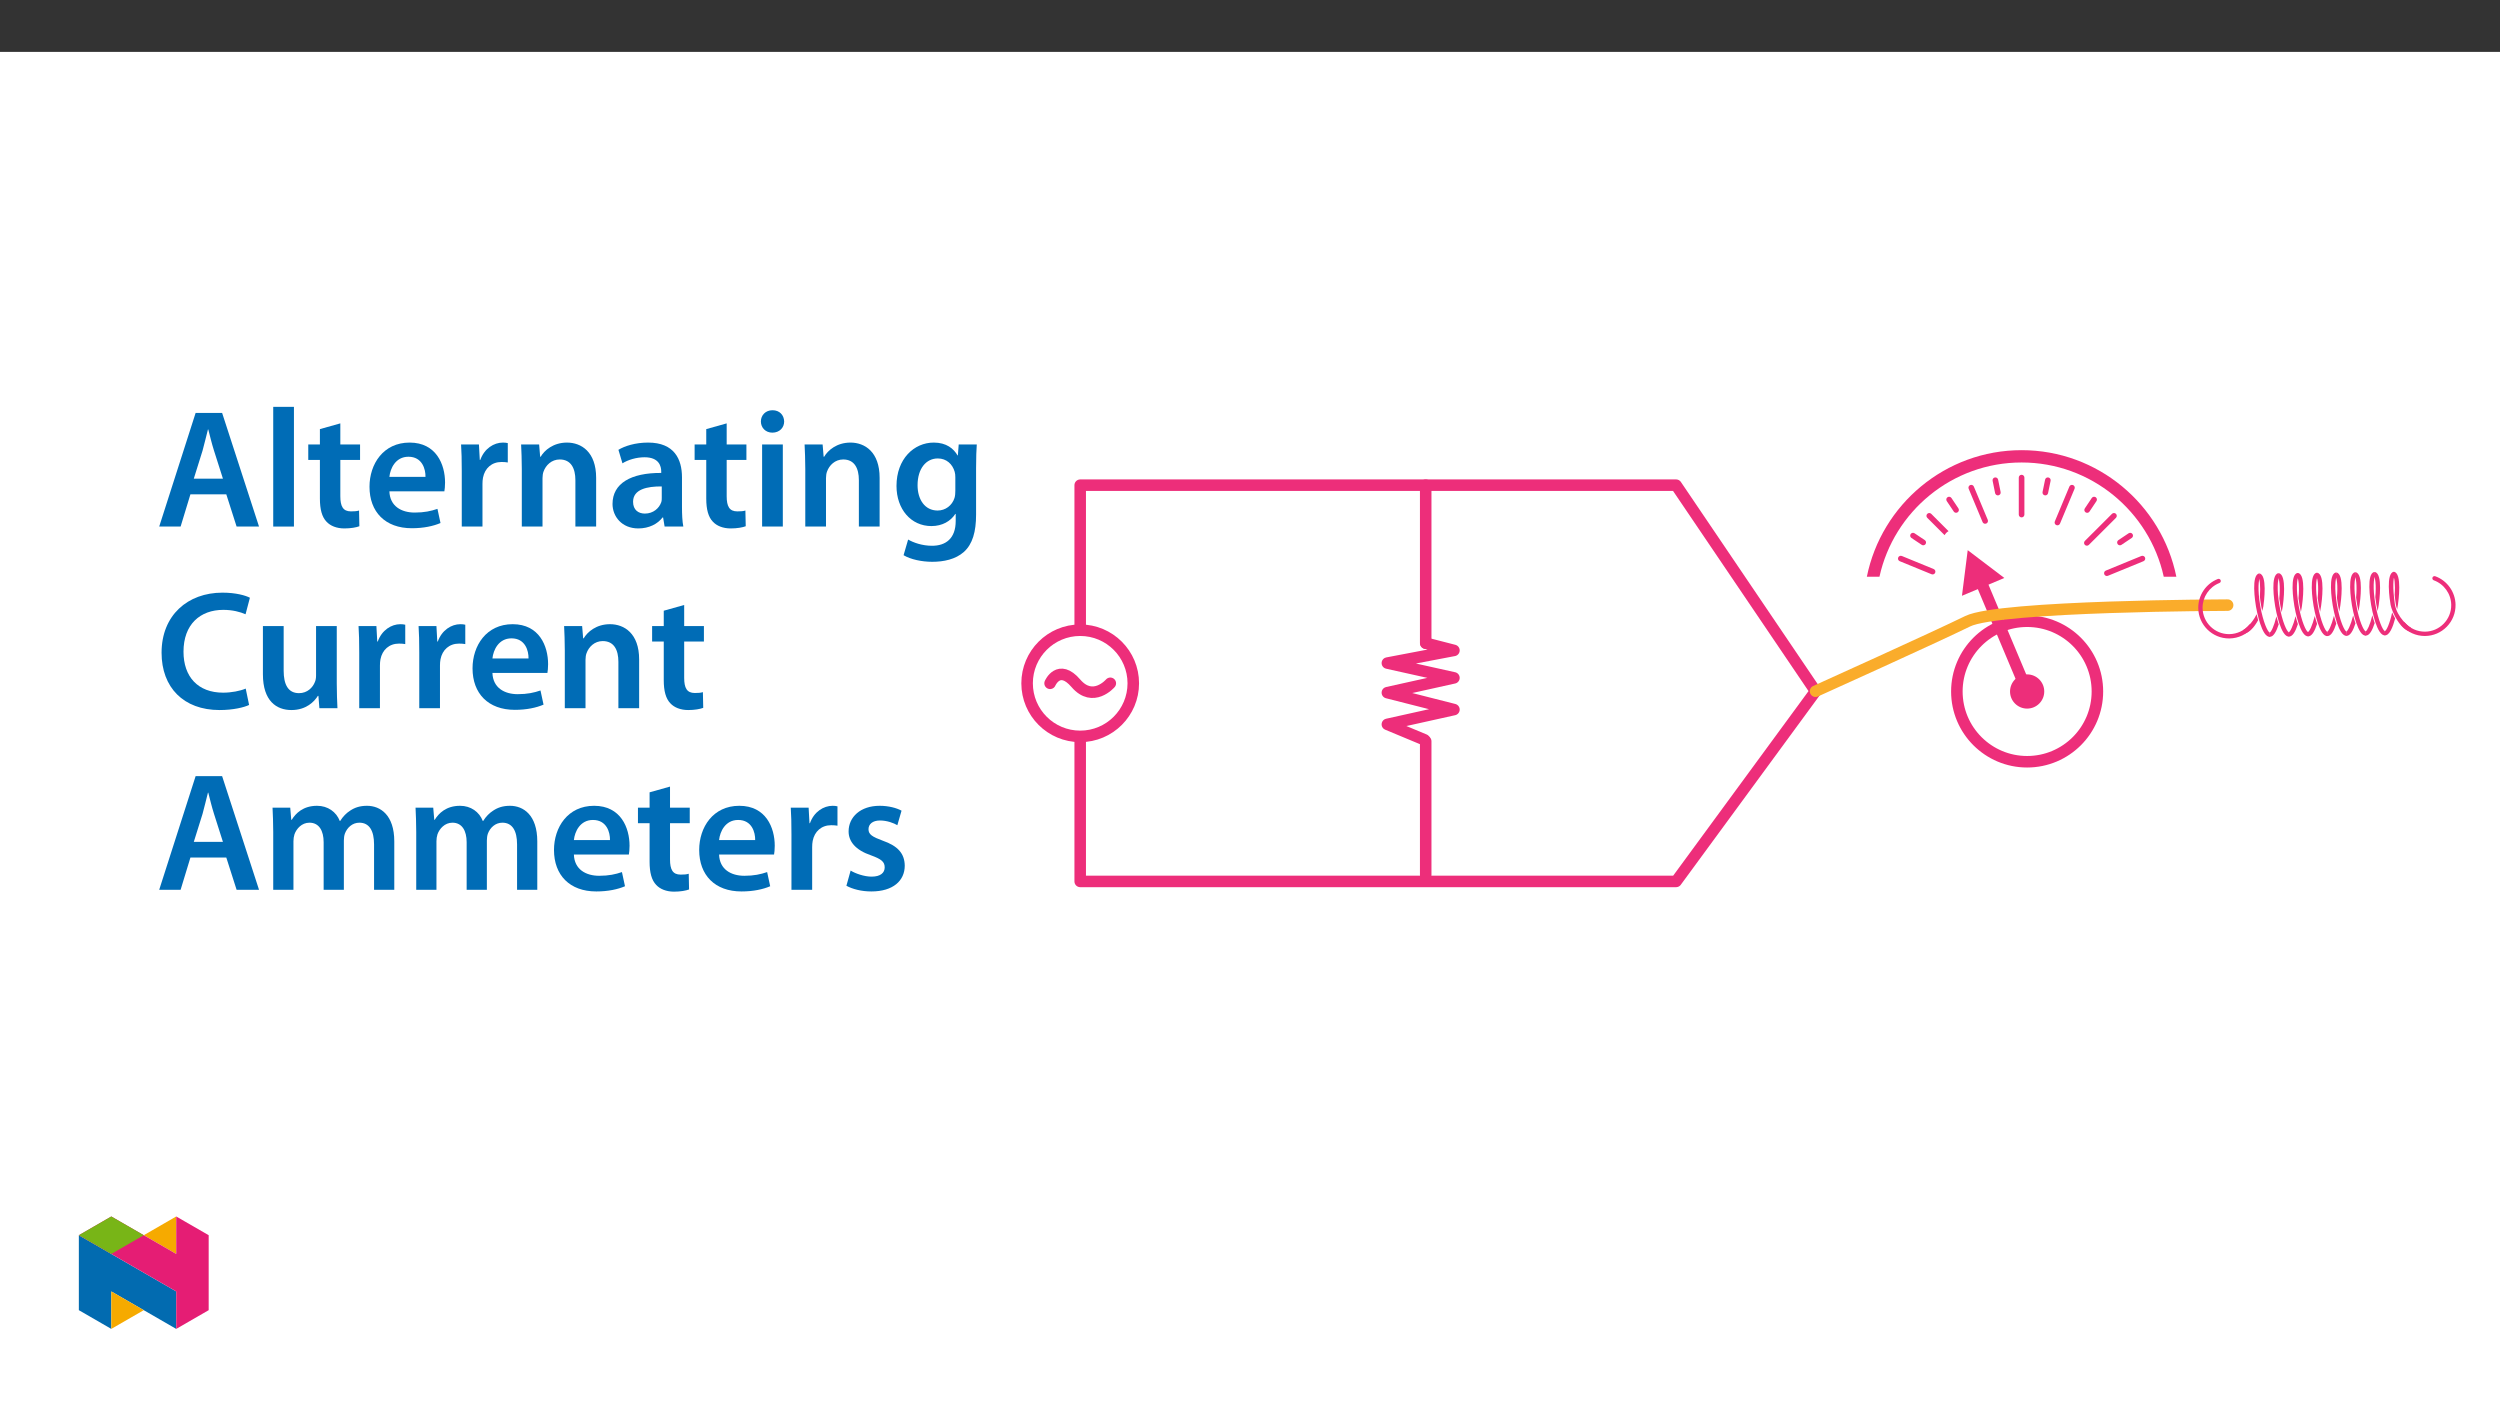 ﻿<?xml version="1.0" encoding="utf-8"?>
<svg xmlns="http://www.w3.org/2000/svg" xmlns:xlink="http://www.w3.org/1999/xlink" viewBox="0 0 960 540" version="1.1">
  <rect x="0" y="0" width="960" height="540" fill="#333333" stroke="none"/>
  <defs>
    <g>
      <symbol overflow="visible" id="glyph0-0">
        <path style="stroke:none;" d="M 0 0 L 32.375 0 L 32.375 -45.328 L 0 -45.328 Z M 16.188 -25.578 L 5.188 -42.094 L 27.188 -42.094 Z M 18.125 -22.656 L 29.141 -39.172 L 29.141 -6.156 Z M 5.188 -3.234 L 16.188 -19.75 L 27.188 -3.234 Z M 3.234 -39.172 L 14.25 -22.656 L 3.234 -6.156 Z M 3.234 -39.172 " />
      </symbol>
      <symbol overflow="visible" id="glyph0-1">
        <path style="stroke:none;" d="M 27.125 -12.375 L 31.078 0 L 39.688 0 L 25.516 -43.641 L 15.344 -43.641 L 1.359 0 L 9.578 0 L 13.344 -12.375 Z M 14.641 -18.391 L 18 -29.141 C 18.719 -31.734 19.422 -34.766 20.078 -37.297 L 20.203 -37.297 C 20.844 -34.766 21.562 -31.797 22.406 -29.141 L 25.828 -18.391 Z M 14.641 -18.391 " />
      </symbol>
      <symbol overflow="visible" id="glyph0-2">
        <path style="stroke:none;" d="M 4.281 0 L 12.234 0 L 12.234 -45.969 L 4.281 -45.969 Z M 4.281 0 " />
      </symbol>
      <symbol overflow="visible" id="glyph0-3">
        <path style="stroke:none;" d="M 5.562 -37.422 L 5.562 -31.531 L 1.094 -31.531 L 1.094 -25.578 L 5.562 -25.578 L 5.562 -10.75 C 5.562 -6.609 6.344 -3.688 8.094 -1.875 C 9.578 -0.266 11.984 0.719 14.953 0.719 C 17.422 0.719 19.547 0.328 20.719 -0.125 L 20.594 -6.156 C 19.688 -5.891 18.906 -5.828 17.484 -5.828 C 14.438 -5.828 13.406 -7.766 13.406 -11.656 L 13.406 -25.578 L 20.984 -25.578 L 20.984 -31.531 L 13.406 -31.531 L 13.406 -39.625 Z M 5.562 -37.422 " />
      </symbol>
      <symbol overflow="visible" id="glyph0-4">
        <path style="stroke:none;" d="M 31.016 -13.531 C 31.141 -14.25 31.281 -15.406 31.281 -16.906 C 31.281 -23.828 27.906 -32.25 17.672 -32.25 C 7.578 -32.25 2.266 -24.016 2.266 -15.281 C 2.266 -5.641 8.281 0.641 18.516 0.641 C 23.047 0.641 26.812 -0.188 29.531 -1.359 L 28.359 -6.797 C 25.906 -5.953 23.312 -5.375 19.625 -5.375 C 14.5 -5.375 10.094 -7.828 9.906 -13.531 Z M 9.906 -19.094 C 10.234 -22.344 12.297 -26.812 17.219 -26.812 C 22.531 -26.812 23.828 -22.016 23.766 -19.094 Z M 9.906 -19.094 " />
      </symbol>
      <symbol overflow="visible" id="glyph0-5">
        <path style="stroke:none;" d="M 4.281 0 L 12.234 0 L 12.234 -16.375 C 12.234 -17.219 12.297 -18.062 12.438 -18.781 C 13.141 -22.406 15.797 -24.797 19.547 -24.797 C 20.531 -24.797 21.234 -24.734 21.953 -24.609 L 21.953 -32.047 C 21.297 -32.188 20.844 -32.25 20.078 -32.25 C 16.641 -32.25 12.953 -29.984 11.391 -25.578 L 11.203 -25.578 L 10.875 -31.531 L 4.016 -31.531 C 4.203 -28.75 4.281 -25.641 4.281 -21.375 Z M 4.281 0 " />
      </symbol>
      <symbol overflow="visible" id="glyph0-6">
        <path style="stroke:none;" d="M 4.281 0 L 12.234 0 L 12.234 -18.578 C 12.234 -19.484 12.375 -20.469 12.625 -21.109 C 13.469 -23.5 15.672 -25.766 18.844 -25.766 C 23.188 -25.766 24.859 -22.344 24.859 -17.812 L 24.859 0 L 32.828 0 L 32.828 -18.719 C 32.828 -28.688 27.125 -32.25 21.625 -32.25 C 16.375 -32.25 12.953 -29.266 11.531 -26.812 L 11.328 -26.812 L 10.938 -31.531 L 4.016 -31.531 C 4.141 -28.812 4.281 -25.766 4.281 -22.141 Z M 4.281 0 " />
      </symbol>
      <symbol overflow="visible" id="glyph0-7">
        <path style="stroke:none;" d="M 28.75 -18.906 C 28.75 -25.828 25.828 -32.25 15.734 -32.25 C 10.75 -32.25 6.672 -30.891 4.344 -29.469 L 5.891 -24.281 C 8.031 -25.641 11.266 -26.609 14.375 -26.609 C 19.938 -26.609 20.781 -23.188 20.781 -21.109 L 20.781 -20.594 C 9.125 -20.656 2.078 -16.578 2.078 -8.672 C 2.078 -3.891 5.641 0.719 11.984 0.719 C 16.125 0.719 19.422 -1.031 21.297 -3.5 L 21.5 -3.5 L 22.078 0 L 29.266 0 C 28.875 -1.938 28.75 -4.734 28.75 -7.578 Z M 20.984 -11.078 C 20.984 -10.484 20.984 -9.906 20.781 -9.328 C 20 -7.062 17.734 -4.984 14.5 -4.984 C 11.984 -4.984 9.969 -6.406 9.969 -9.516 C 9.969 -14.312 15.344 -15.469 20.984 -15.406 Z M 20.984 -11.078 " />
      </symbol>
      <symbol overflow="visible" id="glyph0-8">
        <path style="stroke:none;" d="M 12.234 0 L 12.234 -31.531 L 4.281 -31.531 L 4.281 0 Z M 8.281 -44.672 C 5.641 -44.672 3.812 -42.797 3.812 -40.344 C 3.812 -38.016 5.562 -36.062 8.219 -36.062 C 11 -36.062 12.75 -38.016 12.75 -40.344 C 12.688 -42.797 11 -44.672 8.281 -44.672 Z M 8.281 -44.672 " />
      </symbol>
      <symbol overflow="visible" id="glyph0-9">
        <path style="stroke:none;" d="M 32.828 -22.469 C 32.828 -26.812 32.953 -29.391 33.094 -31.531 L 26.156 -31.531 L 25.828 -27.328 L 25.703 -27.328 C 24.219 -29.922 21.438 -32.25 16.578 -32.25 C 9 -32.25 2.266 -25.969 2.266 -15.609 C 2.266 -6.672 7.828 -0.188 15.672 -0.188 C 19.875 -0.188 23.047 -2.078 24.859 -4.859 L 25 -4.859 L 25 -2.141 C 25 4.656 21.109 7.375 15.922 7.375 C 12.109 7.375 8.734 6.156 6.734 4.984 L 4.984 11 C 7.703 12.625 11.984 13.531 16 13.531 C 20.328 13.531 24.922 12.625 28.172 9.719 C 31.469 6.734 32.828 2 32.828 -4.594 Z M 24.859 -13.797 C 24.859 -12.891 24.797 -11.781 24.547 -11 C 23.641 -8.094 21.047 -6.156 18.062 -6.156 C 13.078 -6.156 10.359 -10.484 10.359 -15.859 C 10.359 -22.281 13.656 -26.156 18.125 -26.156 C 21.5 -26.156 23.766 -23.953 24.609 -21.047 C 24.797 -20.391 24.859 -19.688 24.859 -18.906 Z M 24.859 -13.797 " />
      </symbol>
      <symbol overflow="visible" id="glyph0-10">
        <path style="stroke:none;" d="M 34.578 -7.516 C 32.438 -6.609 29.078 -5.953 25.906 -5.953 C 16.25 -5.953 10.688 -12.047 10.688 -21.688 C 10.688 -32.188 17.094 -37.75 25.969 -37.75 C 29.531 -37.75 32.438 -36.969 34.516 -36.062 L 36.188 -42.406 C 34.578 -43.25 30.891 -44.359 25.641 -44.359 C 12.297 -44.359 2.266 -35.672 2.266 -21.297 C 2.266 -7.969 10.688 0.719 24.547 0.719 C 29.844 0.719 34 -0.328 35.875 -1.234 Z M 34.578 -7.516 " />
      </symbol>
      <symbol overflow="visible" id="glyph0-11">
        <path style="stroke:none;" d="M 32.5 -31.531 L 24.547 -31.531 L 24.547 -12.5 C 24.547 -11.594 24.406 -10.688 24.094 -10.031 C 23.312 -7.969 21.234 -5.766 18 -5.766 C 13.797 -5.766 12.109 -9.125 12.109 -14.375 L 12.109 -31.531 L 4.141 -31.531 L 4.141 -13.016 C 4.141 -2.719 9.391 0.719 15.094 0.719 C 20.781 0.719 23.891 -2.531 25.25 -4.734 L 25.453 -4.734 L 25.828 0 L 32.766 0 C 32.641 -2.594 32.5 -5.703 32.5 -9.453 Z M 32.5 -31.531 " />
      </symbol>
      <symbol overflow="visible" id="glyph0-12">
        <path style="stroke:none;" d="M 4.281 0 L 12.047 0 L 12.047 -18.641 C 12.047 -19.547 12.172 -20.469 12.438 -21.297 C 13.203 -23.438 15.219 -25.766 18.188 -25.766 C 21.891 -25.766 23.641 -22.656 23.641 -18.266 L 23.641 0 L 31.406 0 L 31.406 -18.906 C 31.406 -19.812 31.531 -20.844 31.797 -21.562 C 32.641 -23.828 34.641 -25.766 37.359 -25.766 C 41.188 -25.766 43 -22.656 43 -17.422 L 43 0 L 50.766 0 L 50.766 -18.578 C 50.766 -28.688 45.453 -32.25 40.281 -32.25 C 37.625 -32.25 35.609 -31.594 33.797 -30.375 C 32.375 -29.469 31.078 -28.172 29.984 -26.422 L 29.844 -26.422 C 28.484 -29.922 25.25 -32.25 21.109 -32.25 C 15.734 -32.25 12.891 -29.328 11.391 -26.875 L 11.203 -26.875 L 10.812 -31.531 L 4.016 -31.531 C 4.141 -28.812 4.281 -25.766 4.281 -22.141 Z M 4.281 0 " />
      </symbol>
      <symbol overflow="visible" id="glyph0-13">
        <path style="stroke:none;" d="M 2.328 -1.547 C 4.656 -0.266 8.094 0.641 11.906 0.641 C 20.266 0.641 24.734 -3.5 24.734 -9.266 C 24.672 -13.922 22.078 -16.828 16.312 -18.844 C 12.297 -20.328 10.812 -21.234 10.812 -23.25 C 10.812 -25.188 12.375 -26.609 15.219 -26.609 C 18 -26.609 20.594 -25.578 21.891 -24.797 L 23.5 -30.375 C 21.625 -31.406 18.578 -32.25 15.094 -32.25 C 7.766 -32.25 3.172 -27.969 3.172 -22.406 C 3.172 -18.641 5.703 -15.281 11.844 -13.203 C 15.734 -11.781 17.031 -10.75 17.031 -8.609 C 17.031 -6.547 15.469 -5.047 11.984 -5.047 C 9.125 -5.047 5.703 -6.281 3.953 -7.375 Z M 2.328 -1.547 " />
      </symbol>
    </g>
    <clipPath id="clip1">
      <path d="M 412 184 L 700 184 L 700 340.672 L 412 340.672 Z M 412 184 " />
    </clipPath>
    <clipPath id="clip2">
      <path d="M 392.195 239 L 438 239 L 438 285 L 392.195 285 Z M 392.195 239 " />
    </clipPath>
    <clipPath id="clip3">
      <path d="M 392.195 196 L 489 196 L 489 329 L 392.195 329 Z M 392.195 196 " />
    </clipPath>
    <clipPath id="clip4">
      <path d="M 716 172.863 L 836 172.863 L 836 222 L 716 222 Z M 716 172.863 " />
    </clipPath>
    <clipPath id="clip5">
      <path d="M 922 221 L 942.934 221 L 942.934 245 L 922 245 Z M 922 221 " />
    </clipPath>
    <clipPath id="clip6">
      <path d="M 30.277 474 L 68 474 L 68 510.301 L 30.277 510.301 Z M 30.277 474 " />
    </clipPath>
    <clipPath id="clip7">
      <path d="M 42 495 L 56 495 L 56 510.301 L 42 510.301 Z M 42 495 " />
    </clipPath>
    <clipPath id="clip8">
      <path d="M 55 467.125 L 68 467.125 L 68 482 L 55 482 Z M 55 467.125 " />
    </clipPath>
    <clipPath id="clip9">
      <path d="M 30.277 467.125 L 80.133 467.125 L 80.133 510.301 L 30.277 510.301 Z M 30.277 467.125 " />
    </clipPath>
    <clipPath id="clip10">
      <path d="M 30.277 467.125 L 56 467.125 L 56 482 L 30.277 482 Z M 30.277 467.125 " />
    </clipPath>
  </defs>
  <g id="surface1">
    <path style=" stroke:none;fill-rule:nonzero;fill:rgb(100%,100%,100%);fill-opacity:1;" d="M 0 559.926 L 960 559.926 L 960 19.926 L 0 19.926 Z M 0 559.926 " />
    <g clip-path="url(#clip1)" clip-rule="nonzero">
      <path style="fill:none;stroke-width:5.786;stroke-linecap:round;stroke-linejoin:round;stroke:rgb(92.899%,17.999%,47.8%);stroke-opacity:1;stroke-miterlimit:10;" d="M 0.002 -0.001 L -299.12 -0.001 L -299.12 198.886 L 0.002 198.886 L 70.008 95.465 Z M 0.002 -0.001 " transform="matrix(0.765,0,0,-0.765,643.624,338.46)" />
    </g>
    <path style=" stroke:none;fill-rule:nonzero;fill:rgb(100%,100%,100%);fill-opacity:1;" d="M 414.797 242 C 426.055 242 435.184 251.129 435.184 262.387 C 435.184 273.648 426.055 282.773 414.797 282.773 C 403.535 282.773 394.406 273.648 394.406 262.387 C 394.406 251.129 403.535 242 414.797 242 " />
    <g clip-path="url(#clip2)" clip-rule="nonzero">
      <path style="fill:none;stroke-width:5.786;stroke-linecap:round;stroke-linejoin:round;stroke:rgb(92.899%,17.999%,47.8%);stroke-opacity:1;stroke-miterlimit:10;" d="M 0.002 -0.001 C 14.718 -0.001 26.651 -11.934 26.651 -26.65 C 26.651 -41.371 14.718 -53.3 0.002 -53.3 C -14.719 -53.3 -26.652 -41.371 -26.652 -26.65 C -26.652 -11.934 -14.719 -0.001 0.002 -0.001 Z M 0.002 -0.001 " transform="matrix(0.765,0,0,-0.765,414.795,241.999)" />
    </g>
    <path style=" stroke:none;fill-rule:nonzero;fill:rgb(100%,100%,100%);fill-opacity:1;" d="M 403.23 262.387 C 403.23 262.387 406.535 254.68 413.145 262.387 C 419.75 270.094 426.359 262.387 426.359 262.387 " />
    <g clip-path="url(#clip3)" clip-rule="nonzero">
      <path style="fill:none;stroke-width:5.786;stroke-linecap:round;stroke-linejoin:miter;stroke:rgb(92.899%,17.999%,47.8%);stroke-opacity:1;stroke-miterlimit:10;" d="M -0.002 0.001 C -0.002 0.001 4.318 10.076 12.957 0.001 C 21.592 -10.074 30.232 0.001 30.232 0.001 " transform="matrix(0.765,0,0,-0.765,403.232,262.388)" />
    </g>
    <path style="fill:none;stroke-width:5.786;stroke-linecap:round;stroke-linejoin:miter;stroke:rgb(92.899%,17.999%,47.8%);stroke-opacity:1;stroke-miterlimit:10;" d="M 0.002 0.001 L 0.002 -67.166 " transform="matrix(0.765,0,0,-0.765,547.468,284.645)" />
    <path style="fill:none;stroke-width:5.786;stroke-linecap:round;stroke-linejoin:miter;stroke:rgb(92.899%,17.999%,47.8%);stroke-opacity:1;stroke-miterlimit:10;" d="M 0.002 0.002 L 0.002 -79.302 " transform="matrix(0.765,0,0,-0.765,547.468,186.314)" />
    <path style="fill:none;stroke-width:5.786;stroke-linecap:round;stroke-linejoin:round;stroke:rgb(92.899%,17.999%,47.8%);stroke-opacity:1;stroke-miterlimit:10;" d="M 0.002 -0 L -18.605 7.751 L 14.805 15.175 L -18.605 23.662 L 14.805 31.086 L -18.605 38.511 L 14.805 44.873 L 0.737 48.498 " transform="matrix(0.765,0,0,-0.765,546.983,284.082)" />
    <path style="fill:none;stroke-width:5.786;stroke-linecap:round;stroke-linejoin:round;stroke:rgb(92.899%,17.999%,47.8%);stroke-opacity:1;stroke-miterlimit:10;" d="M -0.003 0 C 19.478 0 35.271 -15.788 35.271 -35.269 C 35.271 -54.749 19.478 -70.537 -0.003 -70.537 C -19.478 -70.537 -35.271 -54.749 -35.271 -35.269 C -35.271 -15.788 -19.478 0 -0.003 0 Z M -0.003 0 " transform="matrix(0.765,0,0,-0.765,778.42,238.551)" />
    <path style=" stroke:none;fill-rule:nonzero;fill:rgb(92.899%,17.999%,47.8%);fill-opacity:1;" d="M 778.418 258.961 C 782.047 258.961 784.992 261.902 784.992 265.531 C 784.992 269.16 782.047 272.102 778.418 272.102 C 774.793 272.102 771.852 269.16 771.852 265.531 C 771.852 261.902 774.793 258.961 778.418 258.961 " />
    <path style="fill:none;stroke-width:5.786;stroke-linecap:round;stroke-linejoin:round;stroke:rgb(92.899%,17.999%,47.8%);stroke-opacity:1;stroke-miterlimit:4;" d="M -0.001 0.002 L 23.39 -55.625 " transform="matrix(0.765,0,0,-0.765,760.528,222.978)" />
    <path style=" stroke:none;fill-rule:nonzero;fill:rgb(92.899%,17.999%,47.8%);fill-opacity:1;" d="M 753.391 228.781 L 755.602 211.266 L 769.668 221.938 Z M 753.391 228.781 " />
    <path style="fill:none;stroke-width:5.786;stroke-linecap:round;stroke-linejoin:round;stroke:rgb(98%,67.499%,16.899%);stroke-opacity:1;stroke-miterlimit:10;" d="M -0.002 0 C -0.002 0 -114.559 -0.265 -130.47 -8.088 C -146.381 -15.911 -206.839 -43.224 -206.839 -43.224 " transform="matrix(0.765,0,0,-0.765,855.411,232.364)" />
    <g clip-path="url(#clip4)" clip-rule="nonzero">
      <path style=" stroke:none;fill-rule:nonzero;fill:rgb(92.899%,17.999%,47.8%);fill-opacity:1;" d="M 721.711 221.465 C 727.227 196.406 749.602 177.594 776.297 177.594 C 802.988 177.594 825.363 196.406 830.879 221.465 L 835.719 221.465 C 830.125 193.777 805.609 172.863 776.297 172.863 C 746.98 172.863 722.465 193.777 716.871 221.465 Z M 721.711 221.465 " />
    </g>
    <path style=" stroke:none;fill-rule:nonzero;fill:rgb(92.899%,17.999%,47.8%);fill-opacity:1;" d="M 738.523 209.391 C 738.871 209.391 739.211 209.219 739.422 208.91 C 739.754 208.414 739.621 207.742 739.125 207.41 L 735.191 204.781 C 734.691 204.445 734.023 204.582 733.691 205.078 C 733.363 205.574 733.496 206.242 733.992 206.574 L 737.922 209.207 C 738.109 209.332 738.316 209.391 738.523 209.391 " />
    <path style=" stroke:none;fill-rule:nonzero;fill:rgb(92.899%,17.999%,47.8%);fill-opacity:1;" d="M 751.137 196.902 C 751.344 196.902 751.551 196.844 751.734 196.719 C 752.23 196.387 752.363 195.715 752.031 195.223 L 749.352 191.227 C 749.02 190.734 748.352 190.602 747.852 190.93 C 747.359 191.262 747.227 191.934 747.559 192.43 L 750.238 196.422 C 750.445 196.734 750.785 196.902 751.137 196.902 " />
    <path style=" stroke:none;fill-rule:nonzero;fill:rgb(92.899%,17.999%,47.8%);fill-opacity:1;" d="M 767.184 190.23 C 767.258 190.23 767.328 190.223 767.398 190.207 C 767.984 190.09 768.363 189.52 768.242 188.938 L 767.277 184.191 C 767.16 183.605 766.578 183.227 766.008 183.348 C 765.422 183.469 765.043 184.035 765.164 184.621 L 766.125 189.363 C 766.23 189.875 766.68 190.23 767.184 190.23 " />
    <path style=" stroke:none;fill-rule:nonzero;fill:rgb(92.899%,17.999%,47.8%);fill-opacity:1;" d="M 814.656 209.207 L 818.59 206.574 C 819.086 206.242 819.219 205.574 818.887 205.078 C 818.559 204.582 817.887 204.449 817.391 204.781 L 813.457 207.41 C 812.961 207.742 812.828 208.414 813.16 208.91 C 813.367 209.223 813.711 209.391 814.059 209.391 C 814.266 209.391 814.473 209.332 814.656 209.207 " />
    <path style=" stroke:none;fill-rule:nonzero;fill:rgb(92.899%,17.999%,47.8%);fill-opacity:1;" d="M 801.461 196.918 C 801.812 196.918 802.152 196.75 802.363 196.438 L 805.039 192.426 C 805.371 191.934 805.234 191.262 804.742 190.93 C 804.242 190.598 803.574 190.734 803.242 191.227 L 800.566 195.238 C 800.234 195.734 800.371 196.402 800.863 196.734 C 801.047 196.859 801.258 196.918 801.461 196.918 " />
    <path style=" stroke:none;fill-rule:nonzero;fill:rgb(92.899%,17.999%,47.8%);fill-opacity:1;" d="M 785.398 190.23 C 785.898 190.23 786.348 189.879 786.453 189.367 L 787.434 184.625 C 787.555 184.039 787.176 183.469 786.594 183.352 C 786.004 183.219 785.438 183.605 785.316 184.188 L 784.34 188.934 C 784.219 189.516 784.594 190.086 785.18 190.207 C 785.254 190.223 785.324 190.23 785.398 190.23 " />
    <path style=" stroke:none;fill-rule:nonzero;fill:rgb(92.899%,17.999%,47.8%);fill-opacity:1;" d="M 777.371 197.598 L 777.371 183.395 C 777.371 182.797 776.887 182.316 776.293 182.316 C 775.695 182.316 775.211 182.797 775.211 183.395 L 775.211 197.598 C 775.211 198.195 775.695 198.68 776.293 198.68 C 776.887 198.68 777.371 198.195 777.371 197.598 " />
    <path style=" stroke:none;fill-rule:nonzero;fill:rgb(92.899%,17.999%,47.8%);fill-opacity:1;" d="M 740.07 197.316 C 739.648 197.738 739.648 198.422 740.07 198.844 L 746.719 205.492 C 746.906 205.176 747.121 204.867 747.402 204.59 C 747.66 204.332 747.945 204.133 748.238 203.961 L 741.598 197.316 C 741.176 196.895 740.492 196.895 740.07 197.316 " />
    <path style=" stroke:none;fill-rule:nonzero;fill:rgb(92.899%,17.999%,47.8%);fill-opacity:1;" d="M 742.523 218.508 L 730.312 213.5 C 729.762 213.277 729.129 213.535 728.902 214.09 C 728.676 214.641 728.941 215.273 729.492 215.496 L 741.707 220.504 C 741.84 220.559 741.977 220.586 742.113 220.586 C 742.539 220.586 742.941 220.332 743.113 219.914 C 743.34 219.363 743.074 218.734 742.523 218.508 " />
    <path style=" stroke:none;fill-rule:nonzero;fill:rgb(92.899%,17.999%,47.8%);fill-opacity:1;" d="M 762.305 201.125 C 762.441 201.125 762.582 201.098 762.719 201.043 C 763.27 200.812 763.531 200.18 763.301 199.629 L 757.957 186.848 C 757.727 186.297 757.094 186.039 756.547 186.27 C 755.992 186.5 755.734 187.133 755.965 187.684 L 761.309 200.461 C 761.48 200.875 761.883 201.125 762.305 201.125 " />
    <path style=" stroke:none;fill-rule:nonzero;fill:rgb(92.899%,17.999%,47.8%);fill-opacity:1;" d="M 812.527 197.316 C 812.105 196.895 811.426 196.895 811 197.316 L 800.594 207.711 C 800.172 208.129 800.172 208.812 800.59 209.234 C 800.801 209.445 801.078 209.551 801.355 209.551 C 801.633 209.551 801.906 209.445 802.117 209.238 L 812.527 198.844 C 812.949 198.422 812.949 197.738 812.527 197.316 " />
    <path style=" stroke:none;fill-rule:nonzero;fill:rgb(92.899%,17.999%,47.8%);fill-opacity:1;" d="M 823.691 214.09 C 823.469 213.539 822.832 213.277 822.281 213.5 L 808.633 219.105 C 808.078 219.332 807.816 219.961 808.043 220.512 C 808.215 220.93 808.617 221.184 809.043 221.184 C 809.18 221.184 809.316 221.156 809.453 221.102 L 823.105 215.496 C 823.656 215.27 823.918 214.641 823.691 214.09 " />
    <path style=" stroke:none;fill-rule:nonzero;fill:rgb(92.899%,17.999%,47.8%);fill-opacity:1;" d="M 790.047 201.723 C 790.469 201.723 790.867 201.473 791.043 201.059 L 796.633 187.684 C 796.859 187.133 796.602 186.5 796.051 186.27 C 795.504 186.039 794.871 186.297 794.641 186.848 L 789.051 200.227 C 788.82 200.777 789.082 201.41 789.629 201.637 C 789.766 201.695 789.906 201.723 790.047 201.723 " />
    <path style=" stroke:none;fill-rule:nonzero;fill:rgb(92.899%,17.999%,47.8%);fill-opacity:1;" d="M 919.559 228.41 C 919.656 229.539 919.793 230.723 919.977 231.953 C 920.078 232.652 920.27 233.32 920.512 233.969 C 920.668 233.125 920.766 232.496 920.801 232.25 C 920.984 231 922.508 220.039 919.277 219.562 L 919.031 221.203 C 918.988 221.195 918.953 221.176 918.945 221.168 C 919.41 221.535 919.863 224.152 919.559 228.41 " />
    <path style=" stroke:none;fill-rule:nonzero;fill:rgb(92.899%,17.999%,47.8%);fill-opacity:1;" d="M 918.59 235.168 C 917.641 239.582 916.391 242.102 915.824 242.324 C 915.828 242.32 915.668 242.289 915.656 242.406 C 915.621 242.836 915.676 243.957 915.676 243.957 C 917.531 244.23 918.883 240.742 919.734 237.488 C 919.289 236.699 918.906 235.906 918.59 235.168 " />
    <path style=" stroke:none;fill-rule:nonzero;fill:rgb(92.899%,17.999%,47.8%);fill-opacity:1;" d="M 917.301 225.297 C 917.34 228.367 917.871 231.637 917.996 232.285 C 918.5 234.965 921.887 242.312 925.996 242.59 C 925.996 242.59 925.809 241.062 925.82 241.066 C 925.121 240.816 920.371 237.023 919.629 232 C 918.691 225.633 919 221.633 919.57 221.164 C 919.562 221.168 919.531 221.188 919.48 221.195 L 919.277 219.562 L 919.199 219.562 C 917.656 219.828 917.266 222.477 917.301 225.297 " />
    <path style=" stroke:none;fill-rule:nonzero;fill:rgb(92.899%,17.999%,47.8%);fill-opacity:1;" d="M 867.805 229.164 C 867.914 230.266 868.074 231.418 868.277 232.594 C 868.398 233.301 868.531 233.969 868.668 234.602 C 868.891 233.938 869.043 233.352 869.117 232.902 C 869.223 232.25 869.672 228.965 869.633 225.898 C 869.598 223.078 869.141 220.441 867.594 220.211 L 867.348 221.852 C 867.301 221.848 867.27 221.828 867.262 221.82 C 867.727 222.188 868.082 224.832 867.805 229.164 " />
    <path style=" stroke:none;fill-rule:nonzero;fill:rgb(92.899%,17.999%,47.8%);fill-opacity:1;" d="M 866.531 235.859 C 864.957 239.273 862.051 241.668 861.516 241.879 C 861.527 241.871 861.375 243.402 861.375 243.402 C 863.684 243.188 865.711 240.734 867.117 238.156 C 866.891 237.367 866.695 236.586 866.531 235.859 " />
    <path style=" stroke:none;fill-rule:nonzero;fill:rgb(92.899%,17.999%,47.8%);fill-opacity:1;" d="M 865.605 225.949 C 865.645 229.016 866.188 232.289 866.297 232.938 C 866.512 234.18 868.496 245.066 871.715 244.512 C 871.715 244.512 871.516 242.875 871.527 242.879 C 870.828 242.625 869.031 238.996 867.934 232.652 C 866.832 226.309 867.301 222.285 867.875 221.812 C 867.863 221.82 867.832 221.84 867.785 221.848 L 867.594 220.211 L 867.5 220.215 C 865.961 220.48 865.57 223.129 865.605 225.949 " />
    <g clip-path="url(#clip5)" clip-rule="nonzero">
      <path style=" stroke:none;fill-rule:nonzero;fill:rgb(92.899%,17.999%,47.8%);fill-opacity:1;" d="M 931.109 244.219 C 927.719 244.219 924.496 242.766 922.246 240.219 C 921.945 239.875 921.977 239.352 922.32 239.047 C 922.664 238.746 923.188 238.777 923.492 239.121 C 925.453 241.344 928.277 242.586 931.238 242.559 C 933.953 242.523 936.492 241.434 938.387 239.492 C 940.281 237.547 941.305 234.984 941.27 232.27 C 941.223 228.059 938.527 224.27 934.566 222.836 C 934.137 222.68 933.914 222.203 934.07 221.773 C 934.227 221.344 934.703 221.121 935.133 221.277 C 939.738 222.941 942.871 227.352 942.93 232.246 C 942.973 235.406 941.777 238.391 939.574 240.648 C 937.371 242.91 934.418 244.176 931.258 244.219 C 931.211 244.219 931.16 244.219 931.109 244.219 " />
    </g>
    <path style=" stroke:none;fill-rule:nonzero;fill:rgb(92.899%,17.999%,47.8%);fill-opacity:1;" d="M 855.953 245.164 C 849.504 245.164 844.215 239.957 844.133 233.488 C 844.074 228.594 847.098 224.105 851.656 222.328 C 852.082 222.16 852.562 222.371 852.73 222.797 C 852.898 223.227 852.688 223.707 852.258 223.871 C 848.34 225.402 845.742 229.258 845.793 233.469 C 845.863 239.031 850.41 243.508 855.953 243.508 C 856 243.508 856.039 243.504 856.082 243.504 C 859.043 243.469 861.836 242.145 863.742 239.875 C 864.035 239.523 864.559 239.477 864.91 239.77 C 865.262 240.066 865.309 240.59 865.012 240.941 C 862.797 243.582 859.551 245.121 856.105 245.164 C 856.055 245.164 856.004 245.164 855.953 245.164 " />
    <path style=" stroke:none;fill-rule:nonzero;fill:rgb(92.899%,17.999%,47.8%);fill-opacity:1;" d="M 910.988 236.273 C 910.078 240.059 908.977 242.211 908.453 242.414 C 908.457 242.414 908.289 242.43 908.285 242.477 C 908.262 242.793 908.305 244.051 908.305 244.051 C 909.836 244.277 911.027 241.938 911.871 239.285 C 911.531 238.289 911.234 237.254 910.988 236.273 " />
    <path style=" stroke:none;fill-rule:nonzero;fill:rgb(92.899%,17.999%,47.8%);fill-opacity:1;" d="M 911.906 219.652 L 911.664 221.297 C 911.613 221.289 911.582 221.27 911.574 221.262 C 912.066 221.648 912.547 224.578 912.117 229.312 C 912.223 230.199 912.34 231.105 912.5 232.035 C 912.664 232.973 912.844 233.844 913.027 234.652 C 913.25 233.516 913.387 232.645 913.43 232.344 C 913.613 231.094 915.137 220.133 911.906 219.652 " />
    <path style=" stroke:none;fill-rule:nonzero;fill:rgb(92.899%,17.999%,47.8%);fill-opacity:1;" d="M 909.832 225.391 C 909.871 228.461 910.41 231.73 910.523 232.379 C 910.738 233.621 912.723 244.512 915.938 243.953 C 915.938 243.953 915.742 242.32 915.75 242.32 C 915.055 242.07 913.258 238.441 912.156 232.094 C 911.059 225.754 911.527 221.727 912.098 221.258 C 912.09 221.266 912.059 221.281 912.012 221.289 L 911.906 219.652 L 911.727 219.656 C 910.184 219.926 909.793 222.57 909.832 225.391 " />
    <path style=" stroke:none;fill-rule:nonzero;fill:rgb(92.899%,17.999%,47.8%);fill-opacity:1;" d="M 904.746 229.449 C 904.848 230.32 904.973 231.219 905.129 232.129 C 905.293 233.07 905.473 233.934 905.66 234.738 C 905.879 233.605 906.016 232.738 906.059 232.434 C 906.242 231.188 907.766 220.223 904.535 219.746 L 904.293 221.387 C 904.242 221.383 904.211 221.363 904.203 221.355 C 904.699 221.742 905.18 224.688 904.746 229.449 " />
    <path style=" stroke:none;fill-rule:nonzero;fill:rgb(92.899%,17.999%,47.8%);fill-opacity:1;" d="M 903.613 236.336 C 902.68 240.141 901.531 242.305 901.008 242.508 C 901.02 242.504 900.934 244.145 900.934 244.145 C 902.465 244.367 903.652 242.031 904.5 239.379 C 904.156 238.371 903.859 237.328 903.613 236.336 " />
    <path style=" stroke:none;fill-rule:nonzero;fill:rgb(92.899%,17.999%,47.8%);fill-opacity:1;" d="M 902.457 225.484 C 902.496 228.555 903.039 231.824 903.152 232.473 C 903.367 233.715 905.352 244.605 908.566 244.047 C 908.566 244.047 908.371 242.41 908.379 242.414 C 907.68 242.164 905.887 238.531 904.785 232.191 C 903.688 225.844 904.156 221.82 904.727 221.348 C 904.719 221.355 904.688 221.375 904.641 221.383 L 904.586 219.758 L 904.355 219.75 C 902.812 220.016 902.422 222.664 902.457 225.484 " />
    <path style=" stroke:none;fill-rule:nonzero;fill:rgb(92.899%,17.999%,47.8%);fill-opacity:1;" d="M 896.898 233.215 C 896.836 233.582 896.773 233.941 896.707 234.289 C 896.812 233.949 896.875 233.586 896.898 233.215 " />
    <path style=" stroke:none;fill-rule:nonzero;fill:rgb(92.899%,17.999%,47.8%);fill-opacity:1;" d="M 897.375 229.539 C 897.477 230.414 897.602 231.309 897.758 232.223 C 897.922 233.16 898.102 234.027 898.285 234.832 C 898.508 233.699 898.645 232.828 898.688 232.527 C 898.871 231.281 900.395 220.316 897.164 219.84 L 896.922 221.48 C 896.875 221.473 896.844 221.453 896.832 221.449 C 897.328 221.836 897.809 224.781 897.375 229.539 " />
    <path style=" stroke:none;fill-rule:nonzero;fill:rgb(92.899%,17.999%,47.8%);fill-opacity:1;" d="M 896.242 236.438 C 895.305 240.238 894.16 242.398 893.637 242.602 C 893.648 242.598 893.562 244.234 893.562 244.234 C 895.094 244.461 896.281 242.125 897.129 239.477 C 896.785 238.473 896.488 237.426 896.242 236.438 " />
    <path style=" stroke:none;fill-rule:nonzero;fill:rgb(92.899%,17.999%,47.8%);fill-opacity:1;" d="M 895.086 225.578 C 895.125 228.645 895.668 231.918 895.781 232.566 C 895.996 233.809 897.98 244.695 901.195 244.141 C 901.195 244.141 901 242.504 901.008 242.508 C 900.312 242.258 898.516 238.625 897.414 232.281 C 896.316 225.938 896.785 221.914 897.355 221.441 C 897.348 221.449 897.316 221.469 897.27 221.477 L 897.164 219.84 L 896.984 219.844 C 895.441 220.109 895.051 222.758 895.086 225.578 " />
    <path style=" stroke:none;fill-rule:nonzero;fill:rgb(92.899%,17.999%,47.8%);fill-opacity:1;" d="M 888.871 236.531 C 887.938 240.328 886.789 242.488 886.266 242.695 C 886.277 242.691 886.195 244.328 886.195 244.328 C 887.723 244.555 888.914 242.219 889.758 239.566 C 889.414 238.562 889.117 237.52 888.871 236.531 " />
    <path style=" stroke:none;fill-rule:nonzero;fill:rgb(92.899%,17.999%,47.8%);fill-opacity:1;" d="M 889.793 219.934 L 889.551 221.574 C 889.504 221.566 889.469 221.547 889.461 221.543 C 889.957 221.93 890.438 224.879 890 229.652 C 890.102 230.516 890.23 231.41 890.387 232.316 C 890.551 233.254 890.73 234.117 890.918 234.926 C 891.141 233.793 891.273 232.922 891.316 232.621 C 891.504 231.371 893.023 220.41 889.793 219.934 " />
    <path style=" stroke:none;fill-rule:nonzero;fill:rgb(92.899%,17.999%,47.8%);fill-opacity:1;" d="M 887.719 225.672 C 887.758 228.738 888.297 232.008 888.41 232.656 C 888.625 233.898 890.609 244.789 893.828 244.234 C 893.828 244.234 893.629 242.598 893.637 242.602 C 892.941 242.348 891.145 238.719 890.043 232.375 C 888.945 226.031 889.414 222.008 889.984 221.535 C 889.98 221.543 889.945 221.562 889.898 221.57 L 889.793 219.934 L 889.613 219.934 C 888.074 220.203 887.684 222.852 887.719 225.672 " />
    <path style=" stroke:none;fill-rule:nonzero;fill:rgb(92.899%,17.999%,47.8%);fill-opacity:1;" d="M 882.629 229.746 C 882.73 230.613 882.859 231.504 883.02 232.406 C 883.18 233.348 883.359 234.215 883.547 235.023 C 883.77 233.887 883.902 233.016 883.949 232.715 C 884.133 231.465 885.652 220.504 882.422 220.027 L 882.18 221.668 C 882.129 221.66 882.098 221.641 882.09 221.633 C 882.586 222.02 883.066 224.973 882.629 229.746 " />
    <path style=" stroke:none;fill-rule:nonzero;fill:rgb(92.899%,17.999%,47.8%);fill-opacity:1;" d="M 881.5 236.625 C 880.566 240.422 879.418 242.582 878.898 242.785 C 878.906 242.781 878.824 244.422 878.824 244.422 C 880.352 244.648 881.539 242.316 882.387 239.664 C 882.043 238.66 881.746 237.613 881.5 236.625 " />
    <path style=" stroke:none;fill-rule:nonzero;fill:rgb(92.899%,17.999%,47.8%);fill-opacity:1;" d="M 880.348 225.762 C 880.387 228.832 880.93 232.102 881.039 232.75 C 881.254 233.992 883.238 244.883 886.457 244.324 C 886.457 244.324 886.258 242.691 886.266 242.691 C 885.57 242.441 883.773 238.812 882.672 232.469 C 881.574 226.125 882.043 222.102 882.613 221.629 C 882.605 221.633 882.574 221.656 882.527 221.664 L 882.422 220.027 L 882.242 220.027 C 880.703 220.297 880.312 222.941 880.348 225.762 " />
    <path style=" stroke:none;fill-rule:nonzero;fill:rgb(92.899%,17.999%,47.8%);fill-opacity:1;" d="M 874.918 239.414 C 874.621 238.504 874.359 237.574 874.141 236.707 C 873.227 240.512 872.121 242.676 871.598 242.879 C 871.598 242.875 871.527 242.84 871.527 242.879 C 871.504 243.18 871.453 244.516 871.453 244.516 C 872.988 244.742 874.18 242.387 875.027 239.723 C 874.992 239.621 874.953 239.52 874.918 239.414 " />
    <path style=" stroke:none;fill-rule:nonzero;fill:rgb(92.899%,17.999%,47.8%);fill-opacity:1;" d="M 875.258 229.84 C 875.363 230.707 875.492 231.598 875.648 232.5 C 875.812 233.438 875.988 234.305 876.176 235.113 C 876.398 233.977 876.531 233.109 876.578 232.809 C 876.762 231.559 878.281 220.594 875.051 220.117 L 874.809 221.758 C 874.762 221.754 874.73 221.73 874.723 221.727 C 875.215 222.113 875.695 225.066 875.258 229.84 " />
    <path style=" stroke:none;fill-rule:nonzero;fill:rgb(92.899%,17.999%,47.8%);fill-opacity:1;" d="M 872.977 225.855 C 873.016 228.922 873.555 232.195 873.668 232.844 C 873.883 234.086 875.867 244.977 879.086 244.418 C 879.086 244.418 878.887 242.781 878.898 242.785 C 878.199 242.535 876.402 238.906 875.305 232.559 C 874.203 226.215 874.672 222.191 875.246 221.719 C 875.234 221.727 875.203 221.746 875.156 221.754 L 875.051 220.117 L 874.871 220.121 C 873.332 220.387 872.941 223.035 872.977 225.855 " />
    <g style="fill:rgb(0%,42.354%,71.373%);fill-opacity:1;">
      <use xlink:href="#glyph0-1" x="59.776" y="202.2" />
    </g>
    <g style="fill:rgb(0%,42.354%,71.373%);fill-opacity:1;">
      <use xlink:href="#glyph0-2" x="100.638" y="202.2" />
      <use xlink:href="#glyph0-3" x="117.28" y="202.2" />
    </g>
    <g style="fill:rgb(0%,42.354%,71.373%);fill-opacity:1;">
      <use xlink:href="#glyph0-4" x="139.622" y="202.2" />
      <use xlink:href="#glyph0-5" x="173.036" y="202.2" />
      <use xlink:href="#glyph0-6" x="196.09" y="202.2" />
      <use xlink:href="#glyph0-7" x="233.131" y="202.2" />
    </g>
    <g style="fill:rgb(0%,42.354%,71.373%);fill-opacity:1;">
      <use xlink:href="#glyph0-3" x="265.639" y="202.2" />
      <use xlink:href="#glyph0-8" x="288.369" y="202.2" />
      <use xlink:href="#glyph0-6" x="304.947" y="202.2" />
      <use xlink:href="#glyph0-9" x="341.988" y="202.2" />
    </g>
    <g style="fill:rgb(0%,42.354%,71.373%);fill-opacity:1;">
      <use xlink:href="#glyph0-10" x="59.776" y="271.938" />
    </g>
    <g style="fill:rgb(0%,42.354%,71.373%);fill-opacity:1;">
      <use xlink:href="#glyph0-11" x="96.817" y="271.938" />
      <use xlink:href="#glyph0-5" x="133.664" y="271.938" />
      <use xlink:href="#glyph0-5" x="156.717" y="271.938" />
    </g>
    <g style="fill:rgb(0%,42.354%,71.373%);fill-opacity:1;">
      <use xlink:href="#glyph0-4" x="179.188" y="271.938" />
      <use xlink:href="#glyph0-6" x="212.603" y="271.938" />
    </g>
    <g style="fill:rgb(0%,42.354%,71.373%);fill-opacity:1;">
      <use xlink:href="#glyph0-3" x="249.32" y="271.938" />
    </g>
    <g style="fill:rgb(0%,42.354%,71.373%);fill-opacity:1;">
      <use xlink:href="#glyph0-1" x="59.776" y="341.676" />
    </g>
    <g style="fill:rgb(0%,42.354%,71.373%);fill-opacity:1;">
      <use xlink:href="#glyph0-12" x="100.638" y="341.676" />
      <use xlink:href="#glyph0-12" x="155.552" y="341.676" />
      <use xlink:href="#glyph0-4" x="210.466" y="341.676" />
      <use xlink:href="#glyph0-3" x="243.881" y="341.676" />
    </g>
    <g style="fill:rgb(0%,42.354%,71.373%);fill-opacity:1;">
      <use xlink:href="#glyph0-4" x="266.222" y="341.676" />
      <use xlink:href="#glyph0-5" x="299.637" y="341.676" />
      <use xlink:href="#glyph0-13" x="322.69" y="341.676" />
    </g>
    <g clip-path="url(#clip6)" clip-rule="nonzero">
      <path style=" stroke:none;fill-rule:nonzero;fill:rgb(0.8%,42%,68.999%);fill-opacity:1;" d="M 30.277 503.105 L 42.738 510.301 L 42.738 495.91 L 67.668 510.301 L 67.668 495.91 L 30.277 474.32 Z M 30.277 503.105 " />
    </g>
    <g clip-path="url(#clip7)" clip-rule="nonzero">
      <path style=" stroke:none;fill-rule:nonzero;fill:rgb(96.1%,66.699%,0%);fill-opacity:1;" d="M 42.738 510.301 L 55.203 503.105 L 42.738 495.91 Z M 42.738 510.301 " />
    </g>
    <g clip-path="url(#clip8)" clip-rule="nonzero">
      <path style=" stroke:none;fill-rule:nonzero;fill:rgb(96.1%,66.699%,0%);fill-opacity:1;" d="M 67.668 467.125 L 55.203 474.32 L 67.668 481.516 Z M 67.668 467.125 " />
    </g>
    <g clip-path="url(#clip9)" clip-rule="nonzero">
      <path style=" stroke:none;fill-rule:nonzero;fill:rgb(89.799%,11.4%,45.499%);fill-opacity:1;" d="M 67.668 467.125 L 67.668 481.516 L 42.738 467.125 L 30.277 474.32 L 67.668 495.91 L 67.668 510.301 L 80.133 503.105 L 80.133 474.32 Z M 67.668 467.125 " />
    </g>
    <g clip-path="url(#clip10)" clip-rule="nonzero">
      <path style=" stroke:none;fill-rule:nonzero;fill:rgb(47.099%,70.999%,9%);fill-opacity:1;" d="M 42.738 467.125 L 30.277 474.32 L 42.738 481.516 L 55.203 474.32 Z M 42.738 467.125 " />
    </g>
  </g>
</svg>